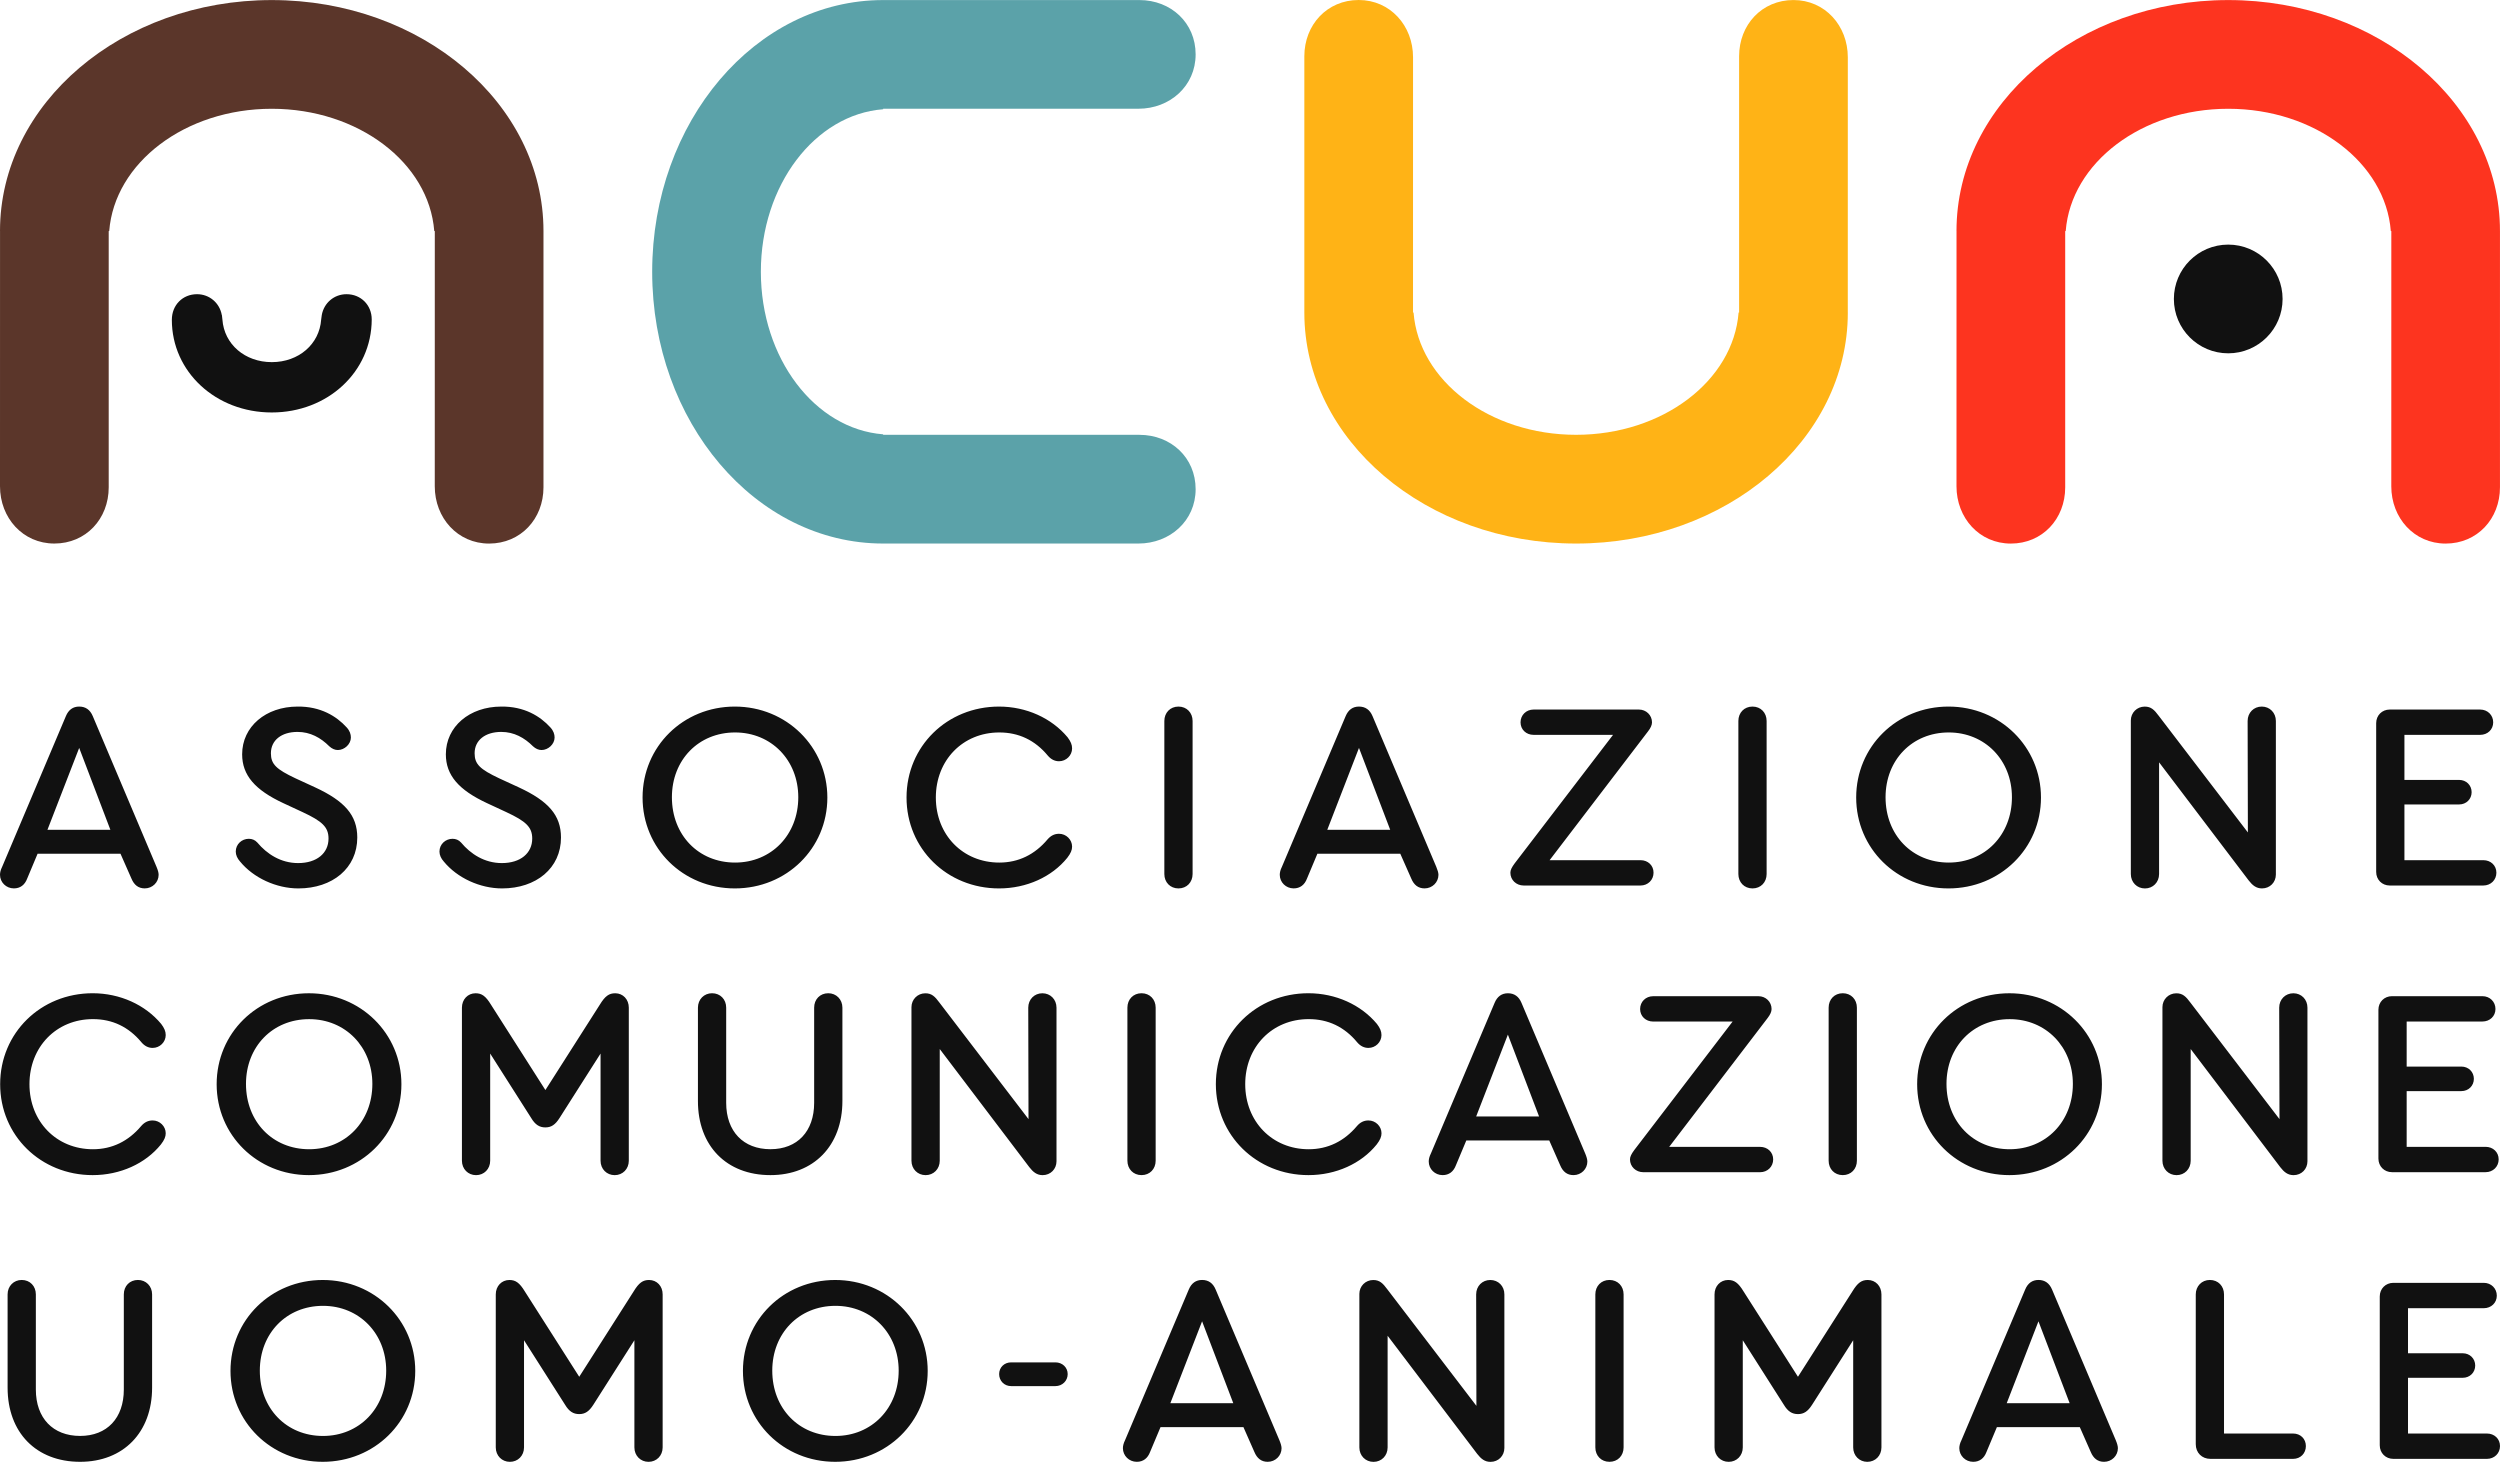 <svg xmlns="http://www.w3.org/2000/svg" xmlns:xlink="http://www.w3.org/1999/xlink" version="1.1" id="Livello_1" x="0px" y="0px" style="enable-background:new 0 0 1190.55 841.89;" xml:space="preserve" viewBox="204 193.09 782.37 457.49">
<style type="text/css">
	.st0{fill:#5B362A;}
	.st1{fill:#5BA2A9;}
	.st2{fill:#FFB316;}
	.st3{fill:#FD341F;}
	.st4{fill:#111111;}
</style>
<g>
	<path class="st0" d="M374.08,345.59V265.4c0-39.92-38.07-72.29-85.04-72.29c-46.97,0-85.04,32.36-85.04,72.29h0.01L204,345.27   c0,9.88,7.13,17.92,17.01,17.92c9.88,0,17.01-7.72,17.01-17.6V265.4h0.16c1.66-21.35,23.76-38.27,50.86-38.27   c27.1,0,49.21,16.92,50.86,38.27h0.17l-0.01,79.88c0,9.88,7.13,17.92,17.01,17.92C366.95,363.19,374.08,355.47,374.08,345.59"/>
	<path class="st1" d="M560.57,193.11h-80.19c-39.92,0-72.28,38.07-72.28,85.04c0,46.97,32.36,85.04,72.28,85.04v-0.01l79.88,0.01   c9.88,0,17.91-7.13,17.91-17.01c0-9.88-7.72-17.01-17.6-17.01h-80.19v-0.16c-21.35-1.66-38.27-23.76-38.27-50.87   c0-27.1,16.92-49.21,38.27-50.86v-0.17l79.88,0.01c9.88,0,17.91-7.13,17.91-17.01C578.17,200.24,570.45,193.11,560.57,193.11"/>
</g>
<g>
	<path class="st2" d="M612.19,210.71v80.19c0,39.92,38.07,72.29,85.04,72.29c46.97,0,85.04-32.36,85.04-72.29h-0.01l0.01-79.88   c0-9.88-7.13-17.92-17.01-17.92c-9.88,0-17.01,7.73-17.01,17.6v80.19h-0.16c-1.65,21.35-23.76,38.27-50.86,38.27   c-27.1,0-49.21-16.92-50.86-38.27h-0.17l0.01-79.88c0-9.88-7.13-17.92-17.01-17.92S612.19,200.84,612.19,210.71"/>
	<path class="st3" d="M986.36,345.59V265.4c0-39.92-38.07-72.29-85.04-72.29c-46.97,0-85.04,32.36-85.04,72.29h0.01l-0.01,79.88   c0,9.88,7.13,17.92,17.01,17.92c9.88,0,17.01-7.72,17.01-17.6V265.4h0.16c1.66-21.35,23.76-38.27,50.87-38.27   c27.1,0,49.21,16.92,50.87,38.27h0.16l-0.01,79.88c0,9.88,7.13,17.92,17.01,17.92S986.36,355.47,986.36,345.59"/>
</g>
<g>
	<path class="st4" d="M901.32,303.66c9.39,0,17.01-7.61,17.01-17.01c0-9.39-7.61-17.01-17.01-17.01c-9.39,0-17.01,7.62-17.01,17.01   C884.31,296.05,891.93,303.66,901.32,303.66"/>
</g>
<g>
	<path class="st4" d="M289.04,322.17c-17.53,0-31.26-12.73-31.26-28.99c0-4.63,3.38-8.02,7.88-8.02c3.91,0,7.08,2.76,7.75,6.52h0.03   l0.16,1.4c0.54,7.73,7.04,13.34,15.46,13.34c8.41,0,14.91-5.61,15.45-13.34l0.19-1.4c0.67-3.76,3.83-6.52,7.75-6.52   c4.49,0,7.88,3.39,7.88,7.9C320.3,309.44,306.57,322.17,289.04,322.17"/>
	<path class="st4" d="M229.07,650.56c13.52,0,22.53-9.18,22.53-23.2v-29.2c0-2.59-1.92-4.51-4.43-4.51c-2.59,0-4.42,1.91-4.42,4.51   v29.79c0,8.93-5.25,14.51-13.68,14.51c-8.51,0-13.85-5.58-13.85-14.51v-29.79c0-2.59-1.84-4.51-4.42-4.51   c-2.5,0-4.42,1.91-4.42,4.51v29.2C206.38,641.39,215.31,650.56,229.07,650.56 M305,593.66c-16.19,0-28.87,12.52-28.87,28.45   s12.69,28.45,28.87,28.45c16.19,0,28.95-12.52,28.95-28.45C333.96,606.25,321.19,593.66,305,593.66 M305.08,601.75   c11.35,0,19.78,8.68,19.78,20.28c0,11.77-8.43,20.44-19.78,20.44c-11.43,0-19.77-8.6-19.77-20.44   C285.31,610.34,293.65,601.75,305.08,601.75 M407.13,593.66c-1.92,0-3.17,0.83-4.84,3.59l-17.02,26.7l-17.02-26.7   c-1.67-2.75-2.92-3.59-4.84-3.59c-2.42,0-4.26,1.91-4.26,4.51v47.89c0,2.58,1.92,4.51,4.42,4.51c2.51,0,4.42-1.92,4.42-4.51v-33.54   l12.85,20.19c1.25,2.09,2.59,2.92,4.42,2.92c1.84,0,3.09-0.84,4.42-2.92l12.85-20.19v33.54c0,2.58,1.92,4.51,4.42,4.51   c2.5,0,4.42-1.92,4.42-4.51v-47.89C411.39,595.57,409.55,593.66,407.13,593.66 M465.37,593.66c-16.19,0-28.87,12.52-28.87,28.45   s12.68,28.45,28.87,28.45c16.19,0,28.95-12.52,28.95-28.45C494.32,606.25,481.56,593.66,465.37,593.66 M465.46,601.75   c11.35,0,19.78,8.68,19.78,20.28c0,11.77-8.43,20.44-19.78,20.44c-11.43,0-19.78-8.6-19.78-20.44   C445.68,610.34,454.02,601.75,465.46,601.75 M534.29,619.44h-13.85c-2.17,0-3.76,1.59-3.76,3.67c0,2.09,1.58,3.76,3.76,3.76h13.85   c2.17,0,3.84-1.67,3.84-3.76C538.13,621.03,536.46,619.44,534.29,619.44 M604.38,643.8l-19.94-47.14c-0.83-2-2.25-3.01-4.25-3.01   c-1.92,0-3.34,1-4.17,3.01l-19.94,47.14c-0.5,1-0.67,1.84-0.67,2.51c0,2.33,1.92,4.25,4.34,4.25c2,0,3.42-1.09,4.17-3.09l3.26-7.76   h25.95l3.42,7.76c0.83,2,2.17,3.09,4.17,3.09c2.42,0,4.34-1.92,4.34-4.25C605.05,645.64,604.8,644.8,604.38,643.8 M580.19,606.59   l9.76,25.62h-19.69L580.19,606.59z M670.38,593.66c-2.5,0-4.42,1.91-4.42,4.51l0.08,34.88l-27.87-36.46   c-1.42-1.92-2.42-2.92-4.42-2.92c-2.42,0-4.34,1.91-4.34,4.34v48.06c0,2.58,1.92,4.51,4.42,4.51c2.5,0,4.42-1.92,4.42-4.51v-34.96   l28.03,36.97c1.17,1.5,2.34,2.5,4.17,2.5c2.5,0,4.34-1.92,4.34-4.34v-48.06C674.81,595.57,672.88,593.66,670.38,593.66    M707.68,650.56c2.59,0,4.42-1.92,4.42-4.51v-47.89c0-2.59-1.84-4.51-4.42-4.51c-2.58,0-4.42,1.91-4.42,4.51v47.89   C703.26,648.64,705.09,650.56,707.68,650.56 M788.53,593.66c-1.92,0-3.17,0.83-4.84,3.59l-17.02,26.7l-17.02-26.7   c-1.67-2.75-2.92-3.59-4.84-3.59c-2.42,0-4.25,1.91-4.25,4.51v47.89c0,2.58,1.92,4.51,4.42,4.51c2.5,0,4.42-1.92,4.42-4.51v-33.54   l12.85,20.19c1.25,2.09,2.59,2.92,4.42,2.92c1.83,0,3.09-0.84,4.42-2.92l12.86-20.19v33.54c0,2.58,1.92,4.51,4.42,4.51   c2.5,0,4.42-1.92,4.42-4.51v-47.89C792.79,595.57,790.95,593.66,788.53,593.66 M866.13,643.8l-19.94-47.14   c-0.84-2-2.26-3.01-4.25-3.01c-1.92,0-3.34,1-4.17,3.01l-19.94,47.14c-0.5,1-0.67,1.84-0.67,2.51c0,2.33,1.92,4.25,4.34,4.25   c2,0,3.42-1.09,4.17-3.09l3.25-7.76h25.95l3.42,7.76c0.83,2,2.17,3.09,4.17,3.09c2.42,0,4.33-1.92,4.33-4.25   C866.79,645.64,866.54,644.8,866.13,643.8 M841.93,606.59l9.76,25.62H832L841.93,606.59z M895.75,649.64h25.87c2.34,0,4-1.75,4-4   c0-2.26-1.67-3.93-4-3.93H900v-43.55c0-2.59-1.84-4.51-4.42-4.51c-2.59,0-4.42,2-4.42,4.51v46.89   C891.16,647.72,893.08,649.64,895.75,649.64 M952.99,649.64h29.29c2.34,0,4.09-1.75,4.09-4c0-2.26-1.75-3.93-4.09-3.93h-24.7   v-17.44h17.11c2.25,0,3.92-1.67,3.92-3.84c0-2.17-1.67-3.84-3.92-3.84h-17.11v-14.1h23.7c2.34,0,4.09-1.68,4.09-3.93   c0-2.26-1.75-4.01-4.09-4.01h-28.28c-2.42,0-4.26,1.84-4.26,4.26v46.56C948.73,647.81,950.57,649.64,952.99,649.64"/>
	<path class="st4" d="M233,560.84c8.6,0,16.52-3.59,21.36-9.6c1.09-1.42,1.5-2.42,1.5-3.5c0-2.17-1.84-4.01-4.09-4.01   c-1.42,0-2.59,0.59-3.59,1.75c-4.01,4.76-9.1,7.26-15.1,7.26c-11.43,0-19.86-8.68-19.86-20.36c0-11.68,8.43-20.36,19.86-20.36   c6.09,0,11.18,2.42,15.19,7.26c1,1.17,2.17,1.75,3.5,1.75c2.25,0,4.09-1.83,4.09-4.01c0-1.17-0.42-2.17-1.42-3.5   c-5.01-6.01-12.93-9.6-21.44-9.6c-16.27,0-28.95,12.44-28.95,28.46C204.04,548.41,216.72,560.84,233,560.84 M300.67,503.93   c-16.19,0-28.87,12.52-28.87,28.46s12.69,28.45,28.87,28.45c16.18,0,28.95-12.52,28.95-28.45   C329.62,516.54,316.85,503.93,300.67,503.93 M300.75,512.03c11.35,0,19.78,8.68,19.78,20.27c0,11.77-8.43,20.44-19.78,20.44   c-11.43,0-19.77-8.6-19.77-20.44C280.98,520.62,289.32,512.03,300.75,512.03 M396.54,503.93c-1.92,0-3.17,0.84-4.84,3.59   l-17.02,26.7l-17.02-26.7c-1.67-2.75-2.92-3.59-4.84-3.59c-2.42,0-4.26,1.92-4.26,4.51v47.9c0,2.58,1.92,4.51,4.42,4.51   c2.5,0,4.42-1.92,4.42-4.51v-33.54l12.85,20.19c1.25,2.09,2.59,2.92,4.42,2.92c1.84,0,3.09-0.83,4.42-2.92l12.85-20.19v33.54   c0,2.58,1.92,4.51,4.42,4.51c2.5,0,4.42-1.92,4.42-4.51v-47.9C400.79,505.85,398.96,503.93,396.54,503.93 M445.1,560.84   c13.51,0,22.53-9.18,22.53-23.2v-29.21c0-2.58-1.92-4.51-4.42-4.51c-2.59,0-4.42,1.92-4.42,4.51v29.79   c0,8.92-5.25,14.51-13.68,14.51c-8.51,0-13.85-5.59-13.85-14.51v-29.79c0-2.58-1.84-4.51-4.42-4.51c-2.5,0-4.42,1.92-4.42,4.51   v29.21C422.4,551.66,431.33,560.84,445.1,560.84 M530.21,503.93c-2.5,0-4.42,1.92-4.42,4.51l0.08,34.88L498,506.86   c-1.42-1.92-2.42-2.92-4.42-2.92c-2.42,0-4.34,1.92-4.34,4.34v48.06c0,2.58,1.92,4.51,4.43,4.51c2.5,0,4.42-1.92,4.42-4.51v-34.96   l28.03,36.97c1.17,1.5,2.34,2.5,4.17,2.5c2.5,0,4.34-1.92,4.34-4.34v-48.06C534.63,505.85,532.71,503.93,530.21,503.93    M561.24,560.84c2.59,0,4.42-1.92,4.42-4.51v-47.9c0-2.58-1.83-4.51-4.42-4.51c-2.59,0-4.42,1.92-4.42,4.51v47.9   C556.82,558.92,558.66,560.84,561.24,560.84 M613.48,560.84c8.59,0,16.52-3.59,21.36-9.6c1.08-1.42,1.5-2.42,1.5-3.5   c0-2.17-1.84-4.01-4.09-4.01c-1.42,0-2.59,0.59-3.59,1.75c-4.01,4.76-9.1,7.26-15.11,7.26c-11.43,0-19.86-8.68-19.86-20.36   c0-11.68,8.43-20.36,19.86-20.36c6.09,0,11.18,2.42,15.18,7.26c1,1.17,2.17,1.75,3.51,1.75c2.25,0,4.09-1.83,4.09-4.01   c0-1.17-0.42-2.17-1.42-3.5c-5.01-6.01-12.93-9.6-21.45-9.6c-16.27,0-28.96,12.44-28.96,28.46   C584.52,548.41,597.21,560.84,613.48,560.84 M700.09,554.08l-19.94-47.14c-0.83-2-2.26-3.01-4.25-3.01c-1.92,0-3.34,1-4.17,3.01   l-19.94,47.14c-0.5,1-0.67,1.83-0.67,2.51c0,2.33,1.92,4.25,4.34,4.25c2,0,3.42-1.09,4.17-3.09l3.25-7.76h25.95l3.42,7.76   c0.83,2,2.17,3.09,4.17,3.09c2.42,0,4.34-1.92,4.34-4.25C700.75,555.92,700.51,555.08,700.09,554.08 M675.89,516.87l9.76,25.62   h-19.69L675.89,516.87z M754.82,552h-28.45l30.79-40.3c0.83-1.08,1.25-2,1.25-2.84c0-2.26-1.83-4.01-4.09-4.01h-32.96   c-2.34,0-4.09,1.75-4.09,4.01c0,2.25,1.75,3.92,4.09,3.92h24.86L715.44,553c-0.92,1.25-1.34,2.09-1.34,2.92   c0,2.26,1.84,4.01,4.18,4.01h36.54c2.34,0,4.09-1.75,4.09-4.01C758.91,553.67,757.16,552,754.82,552 M780.69,560.84   c2.59,0,4.42-1.92,4.42-4.51v-47.9c0-2.58-1.83-4.51-4.42-4.51c-2.59,0-4.42,1.92-4.42,4.51v47.9   C776.27,558.92,778.1,560.84,780.69,560.84 M832.84,503.93c-16.19,0-28.87,12.52-28.87,28.46s12.69,28.45,28.87,28.45   c16.19,0,28.95-12.52,28.95-28.45C861.79,516.54,849.02,503.93,832.84,503.93 M832.92,512.03c11.35,0,19.78,8.68,19.78,20.27   c0,11.77-8.43,20.44-19.78,20.44c-11.43,0-19.77-8.6-19.77-20.44C813.15,520.62,821.49,512.03,832.92,512.03 M921.7,503.93   c-2.5,0-4.43,1.92-4.43,4.51l0.09,34.88l-27.87-36.46c-1.42-1.92-2.42-2.92-4.42-2.92c-2.42,0-4.34,1.92-4.34,4.34v48.06   c0,2.58,1.92,4.51,4.42,4.51c2.5,0,4.42-1.92,4.42-4.51v-34.96l28.03,36.97c1.17,1.5,2.33,2.5,4.17,2.5c2.51,0,4.34-1.92,4.34-4.34   v-48.06C926.12,505.85,924.2,503.93,921.7,503.93 M952.57,559.92h29.29c2.34,0,4.09-1.75,4.09-4.01c0-2.25-1.75-3.92-4.09-3.92   h-24.7v-17.44h17.11c2.25,0,3.92-1.67,3.92-3.84c0-2.17-1.67-3.84-3.92-3.84h-17.11v-14.1h23.7c2.34,0,4.09-1.67,4.09-3.92   c0-2.26-1.75-4.01-4.09-4.01h-28.29c-2.42,0-4.25,1.83-4.25,4.26v46.56C948.32,558.09,950.15,559.92,952.57,559.92"/>
	<path class="st4" d="M252.98,464.36l-19.94-47.14c-0.83-2-2.25-3.01-4.26-3.01c-1.92,0-3.34,1-4.17,3.01l-19.94,47.14   c-0.5,1-0.67,1.83-0.67,2.5c0,2.34,1.92,4.25,4.34,4.25c2,0,3.42-1.08,4.17-3.08l3.25-7.76h25.95l3.42,7.76   c0.83,2,2.17,3.08,4.17,3.08c2.42,0,4.34-1.92,4.34-4.25C253.65,466.2,253.4,465.37,252.98,464.36 M228.78,427.15l9.76,25.62   h-19.69L228.78,427.15z M297.37,471.12c10.68,0,18.44-6.34,18.44-15.93c0-7.01-4-11.43-13.18-15.69l-6.17-2.84   c-6.01-2.84-7.68-4.42-7.68-7.84c0-4.09,3.33-6.68,8.34-6.68c4,0,7.26,1.83,9.93,4.5c0.83,0.76,1.75,1.17,2.67,1.17   c2.08,0,4.09-1.84,4.09-3.92c0-1-0.33-2.09-1.33-3.17c-3.17-3.5-8.18-6.59-15.35-6.51c-9.93,0-17.35,6.26-17.35,14.94   c0,6.59,4.09,11.18,12.85,15.27l6.09,2.83c6.09,2.84,8.09,4.67,8.09,8.26c0,4.59-3.67,7.68-9.51,7.68c-5.42,0-9.76-2.84-12.77-6.43   c-0.75-0.83-1.67-1.17-2.67-1.17c-2.17,0-4.08,1.67-4.08,4c0,1.08,0.5,2.17,1.33,3.09C283.35,467.87,290.53,471.12,297.37,471.12    M361.12,471.12c10.68,0,18.44-6.34,18.44-15.93c0-7.01-4-11.43-13.18-15.69l-6.17-2.84c-6.01-2.84-7.68-4.42-7.68-7.84   c0-4.09,3.34-6.68,8.34-6.68c4.01,0,7.26,1.83,9.93,4.5c0.83,0.76,1.75,1.17,2.67,1.17c2.09,0,4.09-1.84,4.09-3.92   c0-1-0.33-2.09-1.33-3.17c-3.17-3.5-8.18-6.59-15.35-6.51c-9.93,0-17.35,6.26-17.35,14.94c0,6.59,4.09,11.18,12.85,15.27l6.09,2.83   c6.09,2.84,8.09,4.67,8.09,8.26c0,4.59-3.67,7.68-9.51,7.68c-5.42,0-9.76-2.84-12.76-6.43c-0.75-0.83-1.67-1.17-2.67-1.17   c-2.17,0-4.09,1.67-4.09,4c0,1.08,0.5,2.17,1.33,3.09C347.1,467.87,354.27,471.12,361.12,471.12 M433.96,414.21   c-16.18,0-28.87,12.52-28.87,28.46c0,15.93,12.68,28.45,28.87,28.45c16.19,0,28.96-12.52,28.96-28.45   C462.91,426.82,450.14,414.21,433.96,414.21 M434.04,422.31c11.35,0,19.78,8.68,19.78,20.28c0,11.77-8.43,20.44-19.78,20.44   c-11.43,0-19.77-8.6-19.77-20.44C414.27,430.91,422.61,422.31,434.04,422.31 M516.65,471.12c8.59,0,16.52-3.59,21.36-9.59   c1.09-1.42,1.5-2.42,1.5-3.5c0-2.17-1.84-4.01-4.09-4.01c-1.42,0-2.58,0.59-3.59,1.75c-4,4.76-9.09,7.26-15.1,7.26   c-11.43,0-19.86-8.68-19.86-20.36c0-11.68,8.43-20.36,19.86-20.36c6.09,0,11.18,2.42,15.19,7.26c1,1.17,2.17,1.75,3.5,1.75   c2.25,0,4.09-1.84,4.09-4.01c0-1.17-0.42-2.17-1.42-3.5c-5.01-6.01-12.93-9.6-21.44-9.6c-16.27,0-28.95,12.43-28.95,28.46   C487.69,458.69,500.38,471.12,516.65,471.12 M572.8,471.12c2.59,0,4.42-1.92,4.42-4.51v-47.89c0-2.58-1.84-4.51-4.42-4.51   c-2.58,0-4.42,1.92-4.42,4.51v47.89C568.38,469.2,570.21,471.12,572.8,471.12 M653.48,464.36l-19.94-47.14   c-0.83-2-2.26-3.01-4.26-3.01c-1.92,0-3.33,1-4.17,3.01l-19.94,47.14c-0.5,1-0.67,1.83-0.67,2.5c0,2.34,1.92,4.25,4.34,4.25   c2,0,3.43-1.08,4.18-3.08l3.25-7.76h25.95l3.43,7.76c0.83,2,2.17,3.08,4.17,3.08c2.42,0,4.34-1.92,4.34-4.25   C654.15,466.2,653.9,465.37,653.48,464.36 M629.29,427.15l9.77,25.62h-19.69L629.29,427.15z M717.4,462.28h-28.45l30.79-40.3   c0.84-1.08,1.25-2,1.25-2.84c0-2.25-1.84-4-4.09-4h-32.96c-2.34,0-4.09,1.75-4.09,4c0,2.25,1.75,3.92,4.09,3.92h24.86l-30.79,40.22   c-0.92,1.25-1.34,2.09-1.34,2.92c0,2.26,1.83,4.01,4.17,4.01h36.54c2.34,0,4.09-1.75,4.09-4.01   C721.49,463.95,719.74,462.28,717.4,462.28 M752.44,471.12c2.59,0,4.42-1.92,4.42-4.51v-47.89c0-2.58-1.83-4.51-4.42-4.51   c-2.59,0-4.42,1.92-4.42,4.51v47.89C748.02,469.2,749.86,471.12,752.44,471.12 M813.77,414.21c-16.19,0-28.88,12.52-28.88,28.46   c0,15.93,12.69,28.45,28.88,28.45c16.18,0,28.95-12.52,28.95-28.45C842.72,426.82,829.96,414.21,813.77,414.21 M813.85,422.31   c11.35,0,19.78,8.68,19.78,20.28c0,11.77-8.43,20.44-19.78,20.44c-11.43,0-19.77-8.6-19.77-20.44   C794.08,430.91,802.42,422.31,813.85,422.31 M911.81,414.21c-2.5,0-4.42,1.92-4.42,4.51l0.08,34.88l-27.87-36.46   c-1.42-1.92-2.42-2.92-4.42-2.92c-2.42,0-4.34,1.92-4.34,4.34v48.06c0,2.59,1.92,4.51,4.42,4.51c2.5,0,4.42-1.92,4.42-4.51v-34.96   l28.04,36.96c1.17,1.5,2.34,2.5,4.17,2.5c2.5,0,4.34-1.92,4.34-4.34v-48.06C916.23,416.14,914.31,414.21,911.81,414.21    M951.86,470.21h29.29c2.34,0,4.09-1.75,4.09-4.01c0-2.25-1.75-3.92-4.09-3.92h-24.69v-17.44h17.1c2.26,0,3.93-1.67,3.93-3.84   c0-2.17-1.67-3.84-3.93-3.84h-17.1v-14.1h23.7c2.33,0,4.08-1.67,4.08-3.92c0-2.25-1.75-4-4.08-4h-28.29   c-2.42,0-4.25,1.83-4.25,4.26v46.55C947.61,468.37,949.44,470.21,951.86,470.21"/>
</g>
</svg>